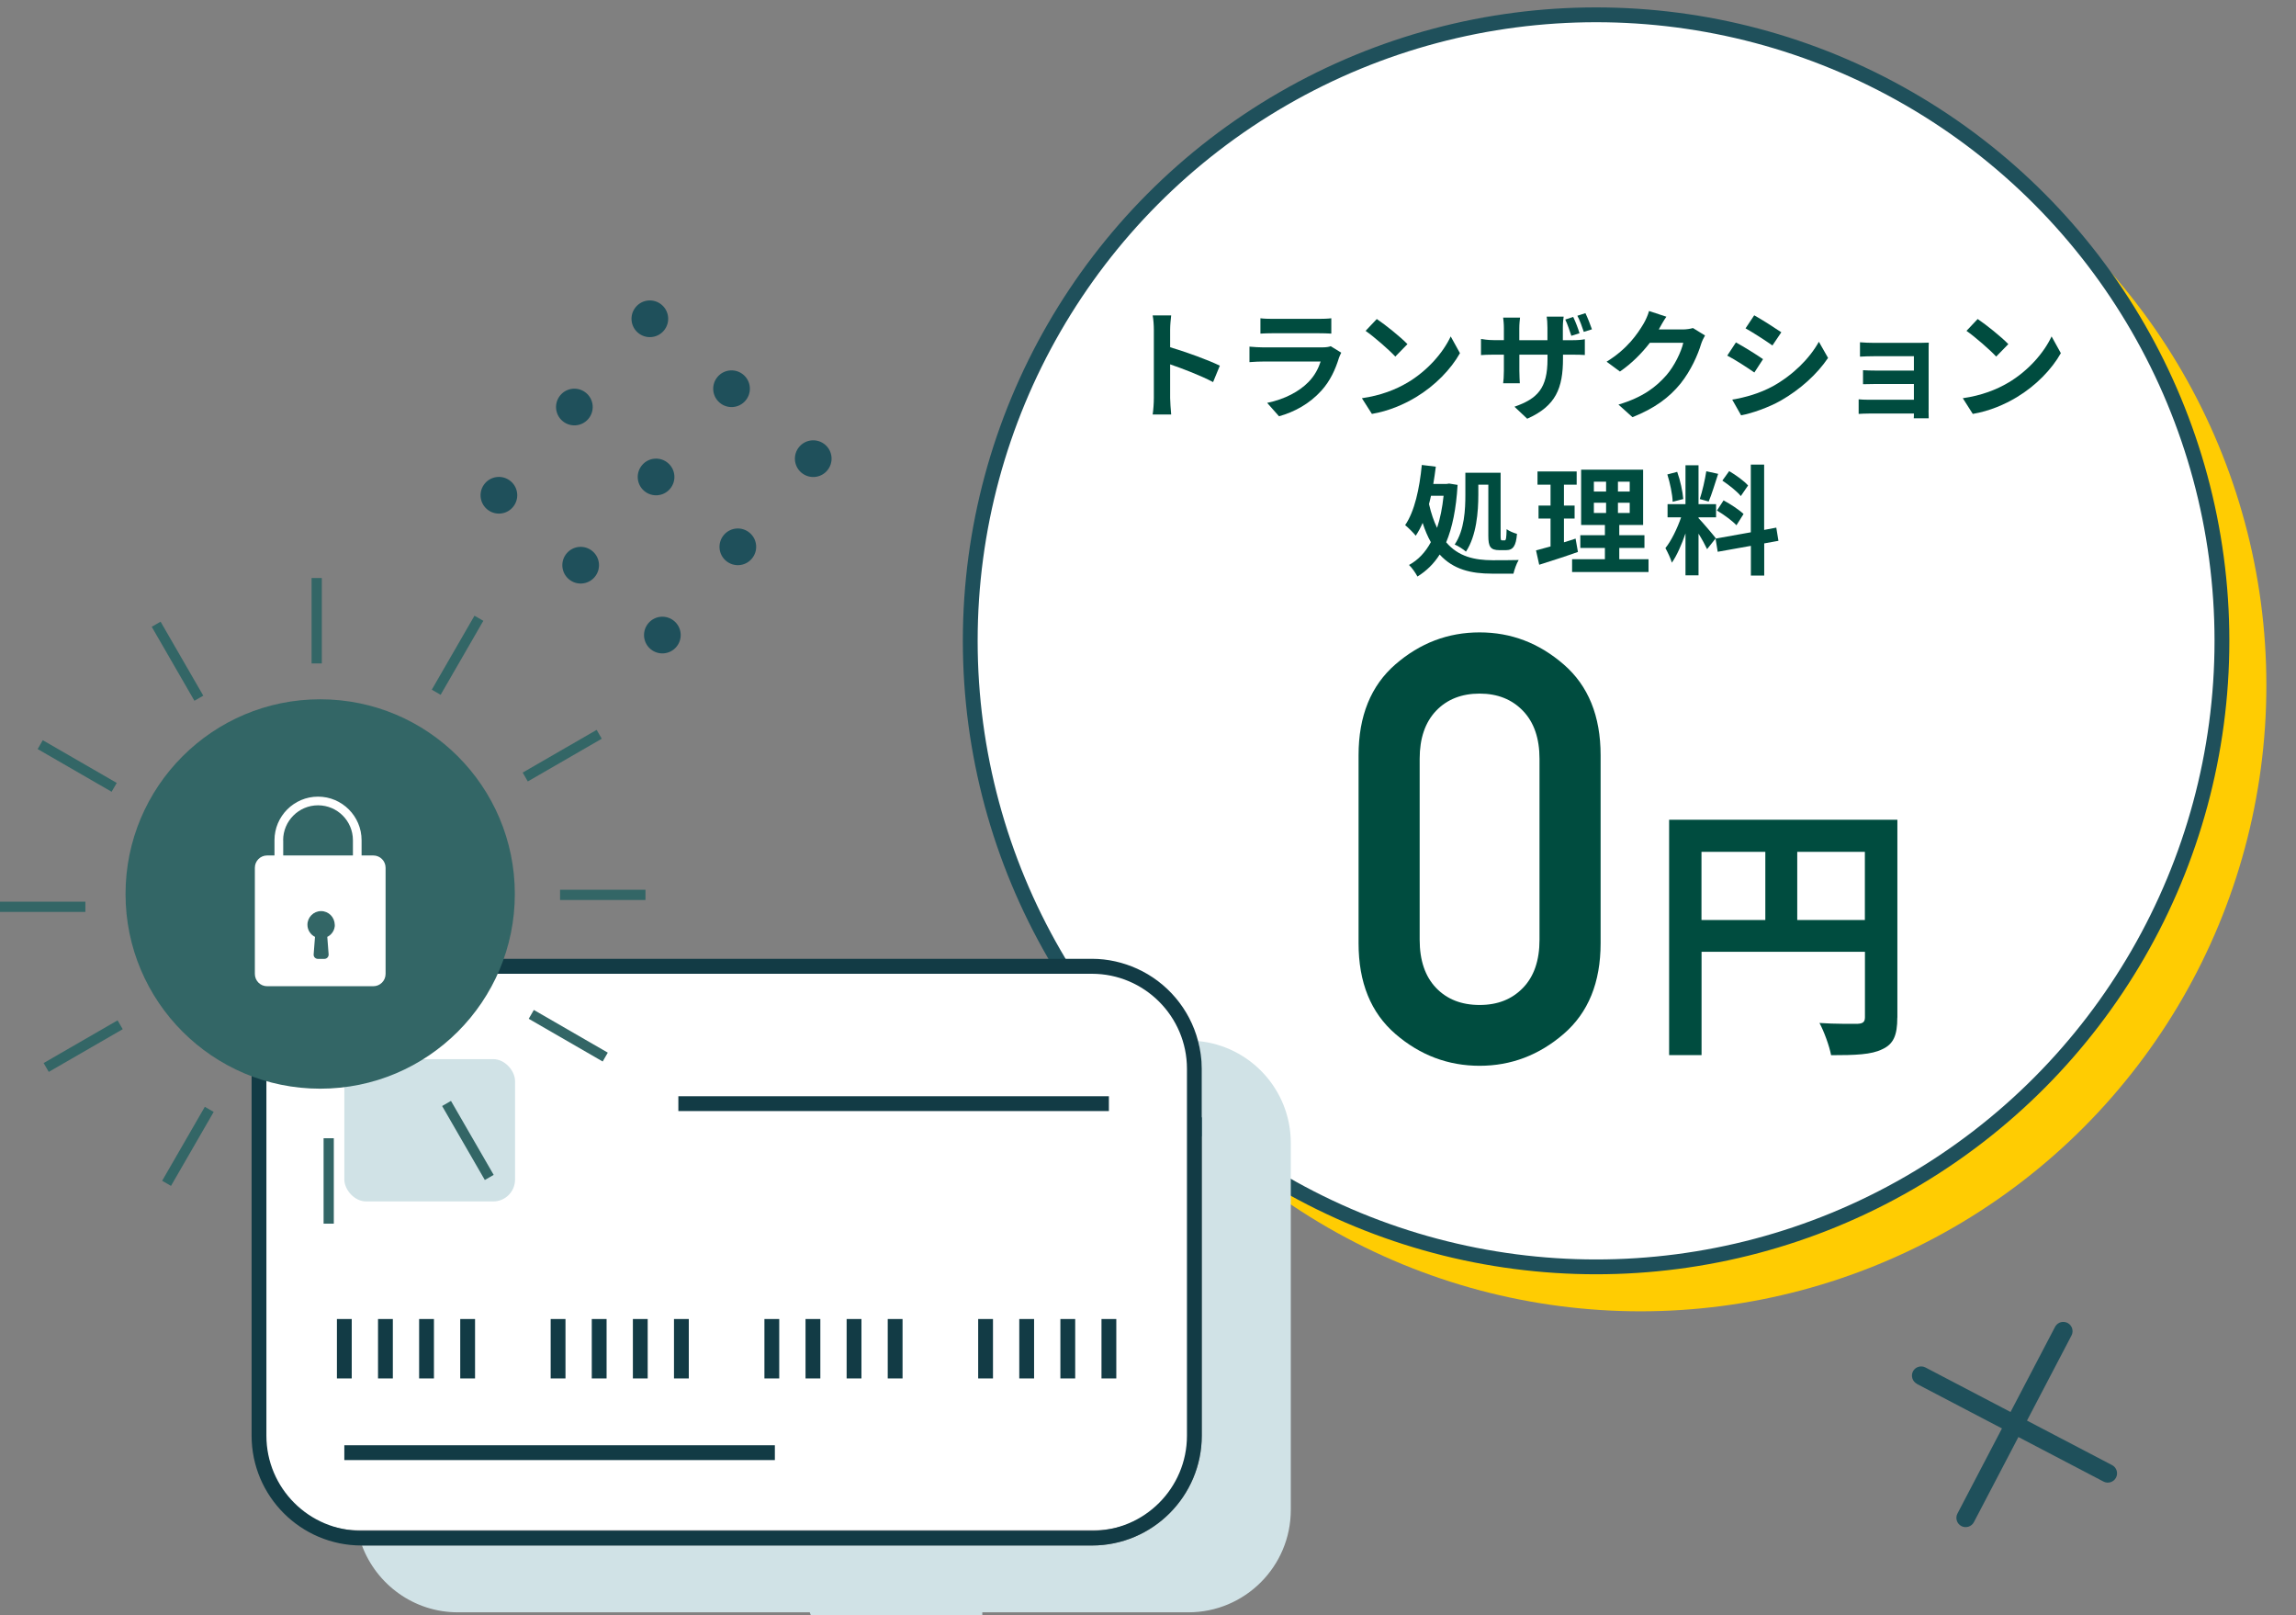 <?xml version="1.0" encoding="UTF-8"?><svg xmlns="http://www.w3.org/2000/svg" viewBox="0 0 310 218"><rect x="0" y="0" width="310" height="218" fill="#808080" stroke="none"/><defs><style>.p{fill:#fff;}.q{fill:#1f505b;}.r{fill:none;stroke:#1f505b;stroke-miterlimit:10;stroke-width:2px;}.s{fill:#123b45;}.t{fill:#ffcc02;}.u{fill:#004c3f;}.v{fill:#d0e2e6;}.w{fill:#366;}</style></defs><g id="a"/><g id="b"/><g id="c"/><g id="d"><g><g><g><circle class="t" cx="221.5" cy="92.5" r="84.5"/><circle class="p" cx="215.5" cy="86.5" r="84.5"/><circle class="r" cx="215.5" cy="86.5" r="84.5"/></g><g><path class="u" d="M183.43,127.32v-25.38c0-5.29,1.66-9.38,4.97-12.26,3.32-2.88,7.1-4.32,11.37-4.32s8.02,1.44,11.35,4.32c3.33,2.88,4.99,6.97,4.99,12.26v25.38c0,5.29-1.66,9.37-4.99,12.24-3.33,2.87-7.11,4.3-11.35,4.3s-8.05-1.43-11.37-4.3c-3.32-2.87-4.97-6.95-4.97-12.24Zm24.43-.47v-24.43c0-2.76-.74-4.92-2.23-6.47-1.49-1.55-3.44-2.33-5.86-2.33s-4.41,.78-5.88,2.33c-1.47,1.55-2.21,3.71-2.21,6.47v24.43c0,2.79,.74,4.95,2.21,6.49,1.47,1.54,3.43,2.31,5.88,2.31s4.37-.77,5.86-2.31c1.49-1.54,2.23-3.7,2.23-6.49Z"/><path class="u" d="M256.17,137.36c0,2.37-.51,3.58-2.04,4.27-1.46,.73-3.65,.8-6.9,.8-.22-1.2-.95-3.21-1.57-4.35,2.08,.15,4.46,.11,5.19,.11,.69-.04,.95-.26,.95-.88v-8.84h-22.06v13.95h-4.38v-31.77h30.82v26.7Zm-26.44-13.18h8.62v-9.2h-8.62v9.2Zm22.06,0v-9.2h-9.13v9.2h9.13Z"/></g><g><path class="u" d="M163.78,51.57c-1.65-.87-4.06-1.8-5.79-2.39v4.54c0,.47,.08,1.59,.14,2.23h-2.5c.1-.63,.16-1.59,.16-2.23v-9.21c0-.58-.05-1.38-.16-1.94h2.5c-.06,.56-.14,1.27-.14,1.94v2.36c2.15,.63,5.23,1.76,6.71,2.49l-.91,2.21Z"/><path class="u" d="M181.09,47.61c-.11,.21-.24,.5-.3,.67-.48,1.56-1.17,3.11-2.37,4.44-1.62,1.8-3.67,2.89-5.73,3.47l-1.6-1.81c2.42-.5,4.35-1.56,5.57-2.81,.87-.88,1.36-1.88,1.65-2.77h-7.75c-.38,0-1.19,.02-1.86,.08v-2.09c.67,.06,1.36,.1,1.86,.1h7.94c.51,0,.95-.06,1.17-.16l1.43,.88Zm-10.92-4.65c.45,.06,1.12,.08,1.67,.08h6.18c.5,0,1.28-.02,1.73-.08v2.07c-.43-.03-1.19-.05-1.76-.05h-6.14c-.51,0-1.2,.02-1.67,.05v-2.07Z"/><path class="u" d="M190.03,51.65c2.73-1.62,4.83-4.07,5.84-6.24l1.25,2.26c-1.22,2.17-3.35,4.38-5.94,5.94-1.62,.98-3.69,1.88-5.95,2.26l-1.35-2.12c2.5-.35,4.59-1.17,6.14-2.1Zm0-5.2l-1.64,1.68c-.83-.9-2.84-2.65-4.01-3.47l1.51-1.6c1.12,.75,3.21,2.42,4.14,3.39Z"/><path class="u" d="M212.22,45.92c.85,0,1.33-.05,1.76-.13v2.13c-.35-.03-.91-.05-1.75-.05h-1.2v.53c0,3.98-.95,6.4-4.83,8.12l-1.72-1.62c3.1-1.09,4.46-2.47,4.46-6.42v-.61h-3.8v2.18c0,.72,.05,1.36,.06,1.68h-2.25c.05-.32,.1-.96,.1-1.68v-2.18h-1.36c-.8,0-1.38,.03-1.73,.06v-2.18c.29,.05,.93,.16,1.73,.16h1.36v-1.6c0-.61-.06-1.14-.1-1.44h2.28c-.03,.31-.1,.82-.1,1.46v1.59h3.8v-1.7c0-.64-.05-1.17-.1-1.48h2.29c-.05,.32-.11,.83-.11,1.48v1.7h1.19Zm-.06-.59c-.23-.67-.51-1.56-.82-2.2l1.07-.35c.31,.64,.67,1.57,.85,2.2l-1.11,.35Zm1.68-.53c-.23-.69-.53-1.56-.87-2.18l1.09-.35c.31,.64,.67,1.57,.88,2.18l-1.11,.35Z"/><path class="u" d="M230.21,45.28c-.18,.3-.4,.75-.53,1.15-.43,1.43-1.35,3.56-2.79,5.36-1.52,1.86-3.46,3.32-6.48,4.52l-1.89-1.7c3.29-.98,5.07-2.37,6.47-3.96,1.09-1.25,2.02-3.18,2.28-4.38h-4.51c-1.08,1.4-2.47,2.81-4.04,3.88l-1.8-1.33c2.81-1.72,4.2-3.79,5.01-5.16,.24-.4,.58-1.14,.72-1.68l2.34,.77c-.39,.56-.79,1.28-.98,1.64l-.05,.08h3.22c.5,0,1.03-.08,1.4-.19l1.64,1.01Z"/><path class="u" d="M238.04,48.48l-1.17,1.8c-.91-.63-2.57-1.72-3.66-2.28l1.17-1.78c1.07,.58,2.84,1.68,3.66,2.26Zm1.3,3.67c2.73-1.52,4.96-3.72,6.24-6.02l1.24,2.18c-1.49,2.21-3.75,4.25-6.38,5.76-1.64,.93-3.93,1.73-5.36,1.99l-1.2-2.12c1.8-.3,3.72-.85,5.47-1.8Zm1.17-7.3l-1.2,1.78c-.9-.63-2.57-1.72-3.63-2.31l1.17-1.76c1.06,.59,2.82,1.72,3.66,2.29Z"/><path class="u" d="M260.39,55.37c0,.26,.02,.8,.02,1.09h-2.02c.02-.14,.02-.4,.02-.64h-6.08c-.45,0-1.11,.03-1.38,.05v-1.97c.27,.03,.82,.06,1.4,.06h6.06v-2.13h-5.12c-.61,0-1.38,.02-1.75,.03v-1.89c.42,.03,1.14,.05,1.75,.05h5.12v-1.94h-5.29c-.59,0-1.6,.03-1.99,.06v-1.94c.42,.05,1.4,.08,1.99,.08h6.06c.39,0,.98-.02,1.24-.03-.02,.21-.02,.74-.02,1.08v8.05Z"/><path class="u" d="M271.16,51.65c2.73-1.62,4.83-4.07,5.84-6.24l1.25,2.26c-1.22,2.17-3.35,4.38-5.94,5.94-1.62,.98-3.69,1.88-5.95,2.26l-1.35-2.12c2.5-.35,4.59-1.17,6.14-2.1Zm0-5.2l-1.64,1.68c-.83-.9-2.84-2.65-4.01-3.47l1.51-1.6c1.12,.75,3.21,2.42,4.14,3.39Z"/><path class="u" d="M196.8,65.45c-.19,3.24-.71,5.76-1.54,7.75,1.65,1.94,3.83,2.41,6.26,2.42,.66,0,2.74,0,3.53-.03-.29,.45-.59,1.33-.71,1.84h-2.92c-2.74,0-5.18-.53-7.04-2.58-.79,1.25-1.78,2.21-3,2.97-.26-.5-.75-1.2-1.14-1.56,1.22-.66,2.21-1.7,2.95-3.08-.42-.75-.79-1.6-1.11-2.6-.27,.64-.59,1.22-.93,1.73-.27-.35-1.01-1.09-1.43-1.43,1.28-1.86,1.94-4.94,2.25-8.12l1.89,.23c-.1,.79-.21,1.56-.34,2.33h1.8l.34-.05,1.14,.18Zm-3.59,1.47c-.08,.39-.18,.75-.27,1.12,.29,1.27,.66,2.33,1.09,3.21,.42-1.25,.71-2.71,.88-4.33h-1.7Zm6.39-.13c0,2.25-.24,5.52-1.67,7.67-.32-.3-1.11-.8-1.52-.96,1.33-1.97,1.44-4.76,1.44-6.72v-2.97h4.76v8.5c0,.56,.03,.63,.21,.63h.34c.18,0,.23-.3,.26-1.51,.35,.26,.96,.51,1.4,.63-.13,1.64-.53,2.2-1.49,2.2h-.87c-1.24,0-1.51-.48-1.51-1.94v-6.9h-1.35v1.38Z"/><path class="u" d="M213.05,74.5c-1.76,.63-3.69,1.24-5.23,1.73l-.43-1.94c.56-.14,1.22-.32,1.96-.53v-3.77h-1.62v-1.75h1.62v-2.82h-1.76v-1.78h5.29v1.78h-1.72v2.82h1.44v1.75h-1.44v3.21c.53-.16,1.06-.32,1.57-.5l.32,1.8Zm9.53,.98v1.73h-10.32v-1.73h4.43v-1.52h-3.32v-1.72h3.32v-1.38h-3.21v-7.46h8.37v7.46h-3.22v1.38h3.4v1.72h-3.4v1.52h3.95Zm-7.38-9.13h1.65v-1.33h-1.65v1.33Zm0,2.89h1.65v-1.38h-1.65v1.38Zm4.84-4.22h-1.59v1.33h1.59v-1.33Zm0,2.84h-1.59v1.38h1.59v-1.38Z"/><path class="u" d="M230.48,74.11c-.24-.51-.69-1.35-1.15-2.08v5.63h-1.76v-5.66c-.51,1.49-1.16,2.98-1.84,3.95-.16-.58-.58-1.44-.87-1.97,.8-.98,1.62-2.7,2.12-4.15h-1.83v-1.78h2.42v-5.25h1.76v5.25h2.37v1.78h-2.37v.11c.46,.46,1.99,2.26,2.33,2.71l-1.17,1.47Zm-4.64-6.38c-.03-.98-.35-2.53-.72-3.69l1.33-.35c.42,1.15,.74,2.68,.82,3.67l-1.43,.37Zm6.14-3.77c-.42,1.28-.88,2.81-1.28,3.74l-1.2-.34c.34-1.01,.71-2.63,.88-3.75l1.6,.35Zm6.22,9.4v4.33h-1.8v-4.01l-4.48,.8-.29-1.78,4.76-.85v-9.14h1.8v8.82l1.64-.31,.29,1.78-1.93,.35Zm-5.49-5.82c.93,.5,2.12,1.28,2.7,1.84l-.96,1.52c-.53-.58-1.7-1.44-2.63-1.99l.9-1.38Zm2.33-.58c-.5-.63-1.6-1.49-2.49-2.09l.92-1.28c.9,.53,2.04,1.35,2.55,1.94l-.98,1.43Z"/></g></g><g><path class="p" d="M48.34,130.77h99.42c7.14,0,12.93,5.79,12.93,12.93v49.92c0,7.14-5.79,12.93-12.93,12.93H48.34c-7.14,0-12.93-5.79-12.93-12.93v-49.91c0-7.14,5.79-12.93,12.93-12.93Z"/><g><path class="v" d="M132.63,217.63h27.82c7.64,0,13.83-6.19,13.83-13.83v-49.52c0-7.2-5.5-13.1-12.52-13.76,.31,1.2,.5,2.45,.5,3.74v49.52c0,8.18-6.65,14.83-14.83,14.83H48.87c1.96,5.26,7.01,9.02,12.95,9.02h47.51c.08,.2,.15,.41,.23,.61h23.07v-.61Z"/><path class="s" d="M33.97,173.84v19.94c0,8.18,6.65,14.83,14.83,14.83h98.63c8.18,0,14.83-6.65,14.83-14.83v-49.52c0-1.29-.18-2.54-.5-3.74-1.14-4.36-4.2-7.94-8.24-9.77-1.86-.84-3.92-1.33-6.09-1.33H48.8c-6.14,0-11.41,3.75-13.67,9.07-.75,1.77-1.16,3.72-1.16,5.76v29.58Zm14.83-42.4h98.63c7.07,0,12.83,5.75,12.83,12.83v49.52c0,7.07-5.75,12.83-12.83,12.83H48.8c-7.07,0-12.83-5.75-12.83-12.83v-49.52c0-7.07,5.75-12.83,12.83-12.83Z"/><rect class="s" x="91.59" y="147.97" width="58.13" height="2"/><rect class="v" x="46.49" y="142.96" width="23.05" height="19.21" rx="2.95" ry="2.95"/><rect class="s" x="46.49" y="195.08" width="58.13" height="2"/><rect class="s" x="45.49" y="178.04" width="2" height="8.02"/><rect class="s" x="51.04" y="178.04" width="2" height="8.02"/><rect class="s" x="56.59" y="178.04" width="2" height="8.02"/><rect class="s" x="62.14" y="178.04" width="2" height="8.02"/><rect class="s" x="74.35" y="178.04" width="2" height="8.02"/><rect class="s" x="79.9" y="178.04" width="2" height="8.02"/><rect class="s" x="85.45" y="178.04" width="2" height="8.02"/><rect class="s" x="91" y="178.04" width="2" height="8.02"/><rect class="s" x="103.21" y="178.04" width="2" height="8.02"/><rect class="s" x="108.76" y="178.04" width="2" height="8.02"/><rect class="s" x="114.31" y="178.04" width="2" height="8.02"/><rect class="s" x="119.86" y="178.04" width="2" height="8.02"/><rect class="s" x="132.07" y="178.04" width="2" height="8.02"/><rect class="s" x="137.62" y="178.04" width="2" height="8.02"/><rect class="s" x="143.17" y="178.04" width="2" height="8.02"/><rect class="s" x="148.72" y="178.04" width="2" height="8.02"/></g></g><g><g><circle class="w" cx="43.23" cy="120.67" r="26.28"/><path class="p" d="M50.39,115.47h-1.57v-2.06c0-3.24-2.64-5.88-5.88-5.88s-5.88,2.64-5.88,5.88v2.06h-.99c-.92,0-1.66,.74-1.66,1.66v14.33c0,.92,.74,1.66,1.66,1.66h14.33c.92,0,1.66-.74,1.66-1.66v-14.33c0-.92-.74-1.66-1.66-1.66Zm-12.16-2.06c0-2.59,2.11-4.71,4.71-4.71s4.71,2.11,4.71,4.71v2.06h-9.41v-2.06Z"/><path class="w" d="M45.19,124.82c0-1.02-.83-1.84-1.84-1.84s-1.84,.83-1.84,1.84c0,.72,.42,1.34,1.02,1.64l-.18,2.36c-.03,.33,.23,.61,.57,.61h.88c.33,0,.59-.28,.57-.61l-.18-2.36c.61-.3,1.02-.92,1.02-1.64Z"/></g><rect class="w" x="42.07" y="78.02" width="1.38" height="11.53"/><rect class="w" x="56.01" y="87.76" width="11.53" height="1.38" transform="translate(-45.71 97.72) rotate(-60)"/><rect class="w" x="70.15" y="101.3" width="11.53" height="1.38" transform="translate(-40.83 51.63) rotate(-30)"/><rect class="w" x="75.62" y="120.1" width="11.53" height="1.38"/><rect class="w" x="76.03" y="134.04" width="1.38" height="11.53" transform="translate(-82.71 136.34) rotate(-60)"/><rect class="w" x="62.48" y="148.17" width="1.38" height="11.53" transform="translate(-68.5 52.21) rotate(-30)"/><rect class="w" x="43.69" y="153.64" width="1.38" height="11.53"/><rect class="w" x="19.6" y="154.05" width="11.53" height="1.38" transform="translate(-121.32 99.33) rotate(-60)"/><rect class="w" x="5.47" y="140.51" width="11.53" height="1.38" transform="translate(-69.1 24.54) rotate(-30)"/><rect class="w" y="121.71" width="11.53" height="1.38"/><rect class="w" x="9.73" y="97.63" width="1.38" height="11.53" transform="translate(-84.33 60.72) rotate(-60)"/><rect class="w" x="23.28" y="83.49" width="1.38" height="11.53" transform="translate(-41.42 23.94) rotate(-30)"/></g><g id="e" transform="translate(0.001)"><g id="f"><path id="g" class="q" d="M87.55,84.11c.89-1.04,2.45-1.16,3.49-.27,1.04,.89,1.16,2.45,.27,3.49-.89,1.04-2.45,1.16-3.49,.27-1.04-.89-1.16-2.45-.27-3.49h0"/><path id="h" class="q" d="M76.52,74.68c.89-1.04,2.45-1.16,3.49-.27,1.04,.89,1.16,2.45,.27,3.49-.89,1.04-2.45,1.16-3.49,.27-1.04-.89-1.16-2.45-.27-3.49h0"/><path id="i" class="q" d="M65.48,65.24c.89-1.04,2.45-1.16,3.49-.27s1.16,2.45,.27,3.49c-.89,1.04-2.45,1.16-3.49,.27-1.04-.89-1.16-2.45-.27-3.49h0"/><path id="j" class="q" d="M97.74,72.2c.89-1.04,2.45-1.16,3.49-.27,1.04,.89,1.16,2.45,.27,3.49-.89,1.04-2.45,1.16-3.49,.27-1.04-.89-1.16-2.45-.27-3.49h0"/><path id="k" class="q" d="M86.7,62.77c.89-1.04,2.45-1.16,3.49-.27,1.04,.89,1.16,2.45,.27,3.49-.89,1.04-2.45,1.16-3.49,.27-1.04-.89-1.16-2.45-.27-3.49h0"/><path id="l" class="q" d="M75.67,53.33c.89-1.04,2.45-1.16,3.49-.27,1.04,.89,1.16,2.45,.27,3.49-.89,1.04-2.45,1.16-3.49,.27-1.04-.89-1.16-2.45-.27-3.49h0"/><path id="m" class="q" d="M107.92,60.3c.89-1.04,2.45-1.16,3.49-.27,1.04,.89,1.16,2.45,.27,3.49-.89,1.04-2.45,1.16-3.49,.27-1.04-.89-1.16-2.45-.27-3.49h0"/><path id="n" class="q" d="M96.89,50.86c.89-1.04,2.45-1.16,3.49-.27,1.04,.89,1.16,2.45,.27,3.49-.89,1.04-2.45,1.16-3.49,.27-1.04-.89-1.16-2.45-.27-3.49h0"/><path id="o" class="q" d="M85.86,41.42c.89-1.04,2.45-1.16,3.49-.27,1.04,.89,1.16,2.45,.27,3.49-.89,1.04-2.45,1.16-3.49,.27-1.04-.89-1.16-2.45-.27-3.49"/></g></g><path class="q" d="M258.81,186.8l11.49,6.01-6.01,11.49c-.32,.61-.08,1.37,.53,1.69,.61,.32,1.37,.08,1.69-.53l6.01-11.49,11.49,6.01c.61,.32,1.37,.08,1.69-.53,.32-.61,.08-1.37-.53-1.69l-11.49-6.01,6.01-11.49c.32-.61,.08-1.37-.53-1.69-.57-.29-1.26-.12-1.62,.41-.03,.04-.05,.08-.07,.12l-6.01,11.49-11.49-6.01c-.56-.29-1.25-.12-1.61,.4-.03,.04-.05,.08-.07,.12-.32,.61-.08,1.37,.53,1.69Z"/></g></g></svg>